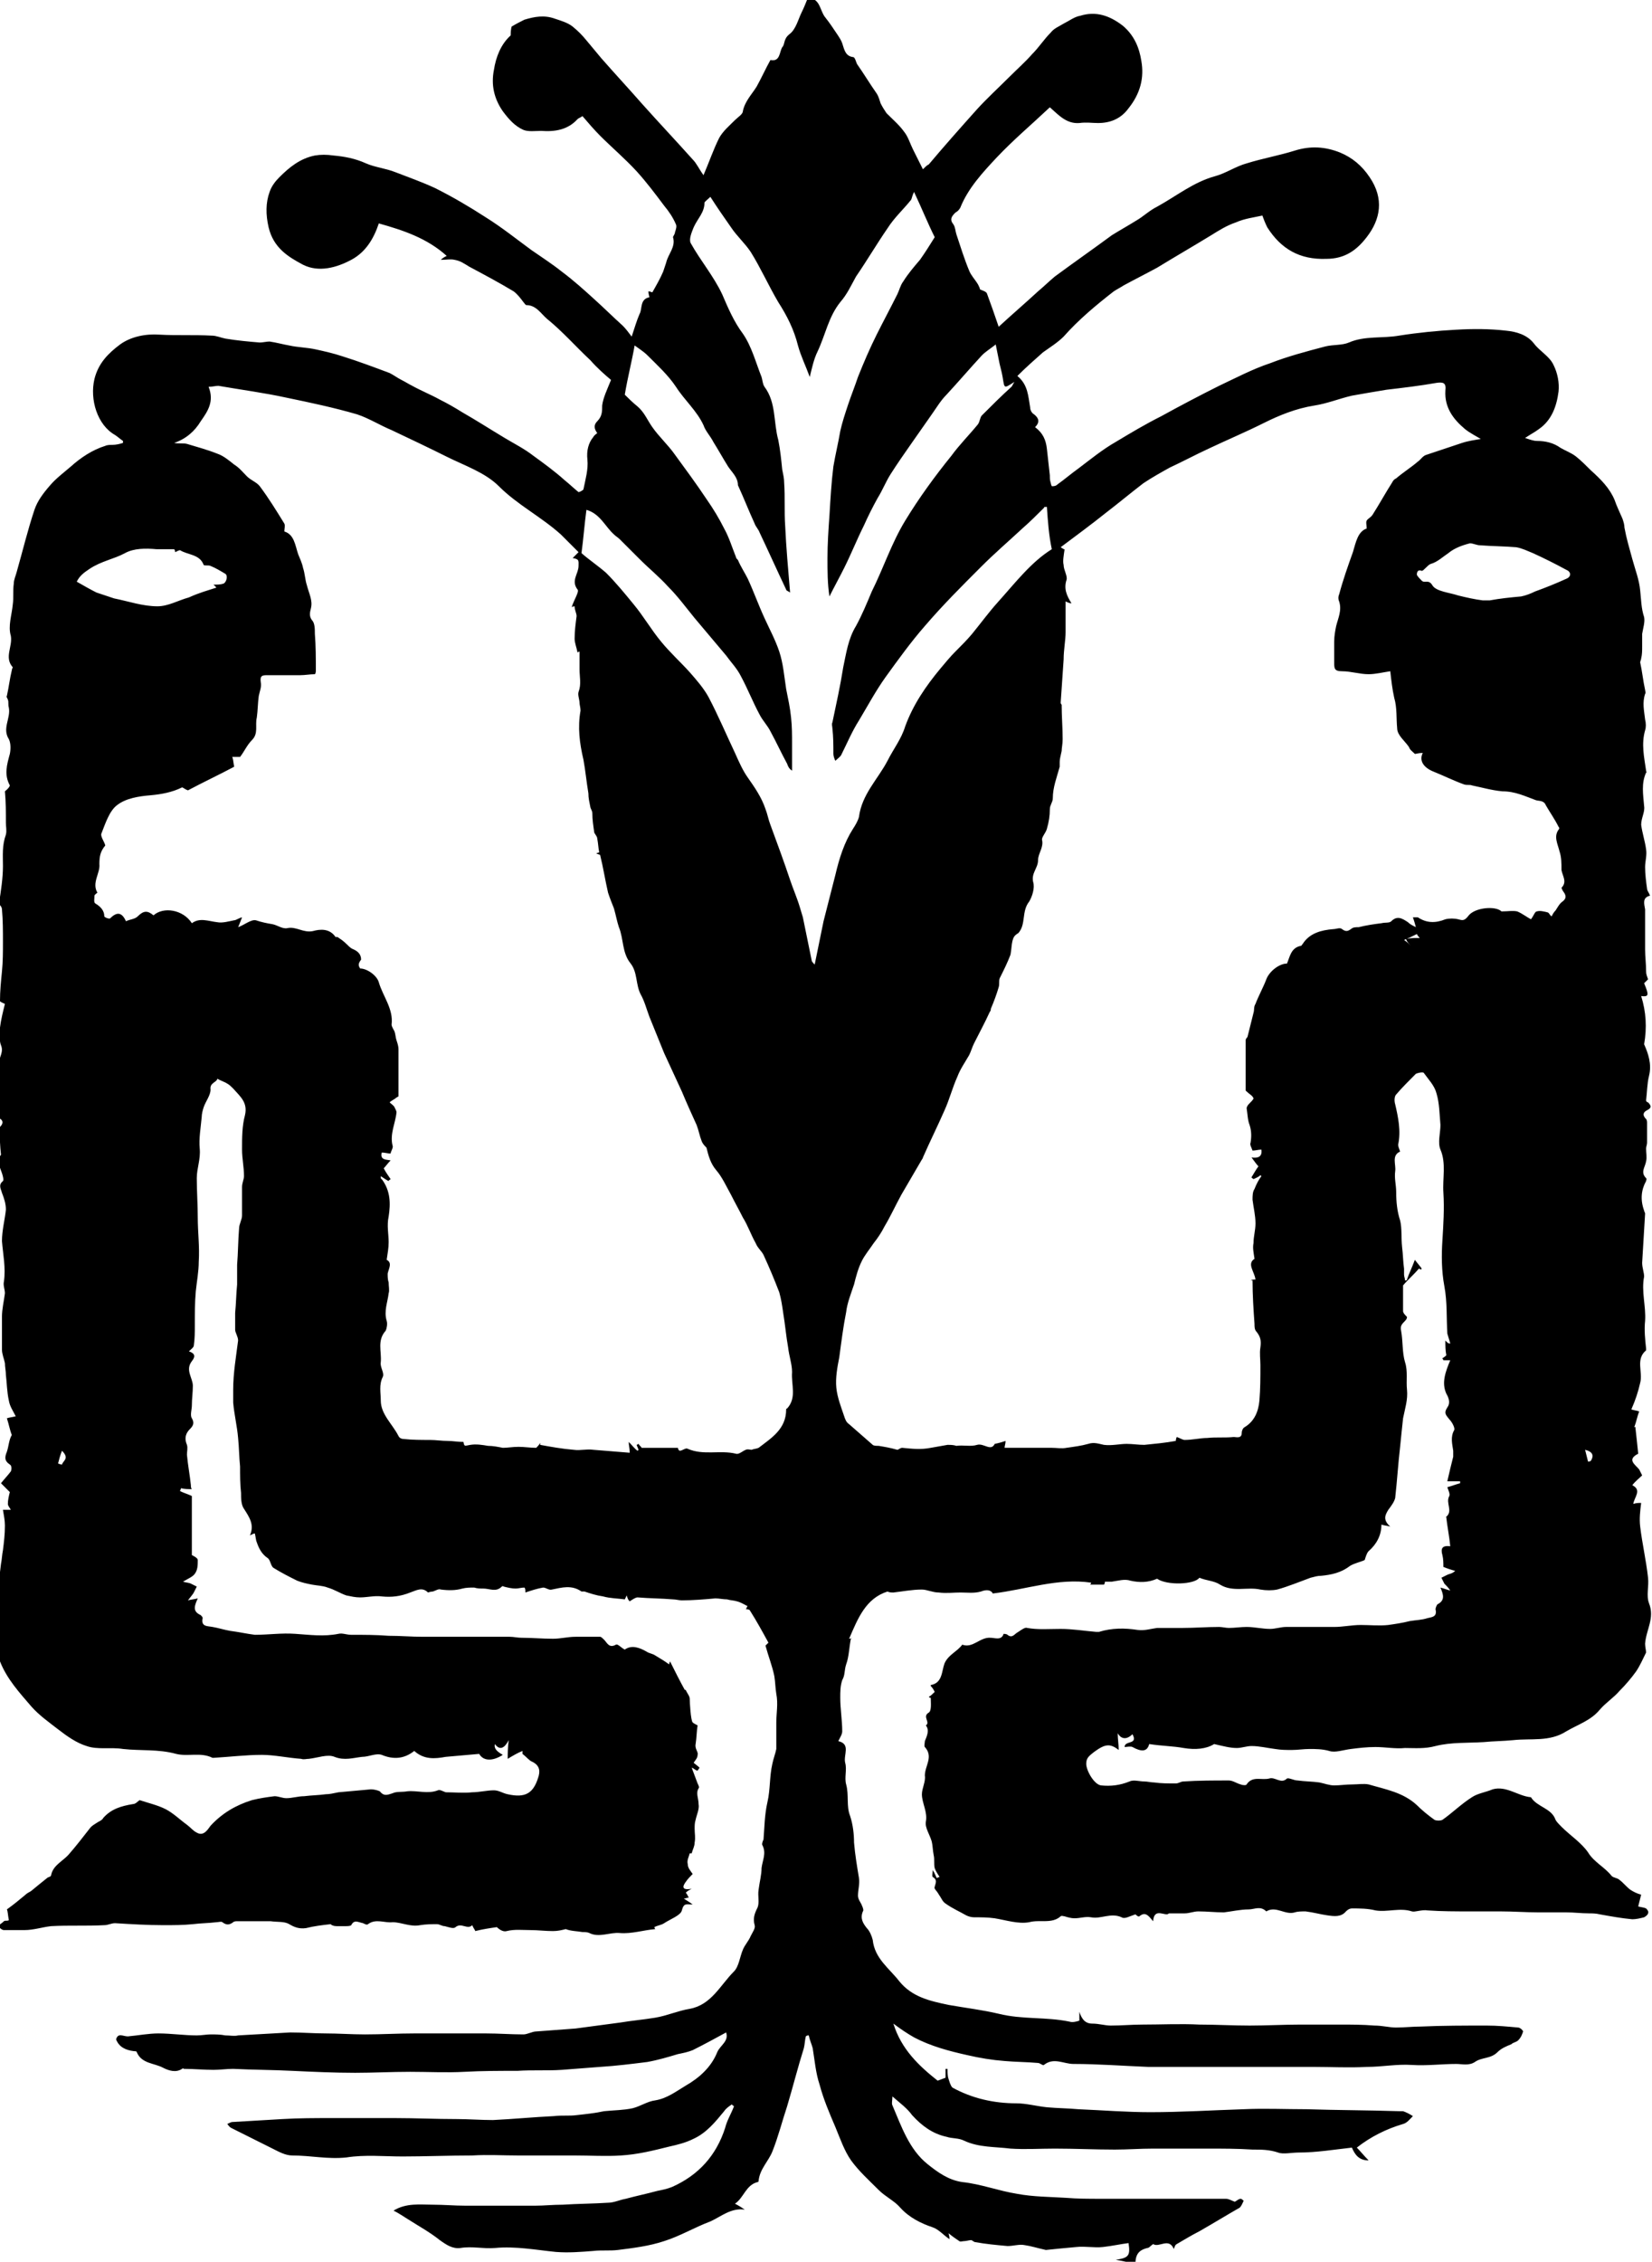 <svg xml:space="preserve" style="enable-background:new 0 0 167.9 229.8;" viewBox="0 0 167.9 229.8" y="0px" x="0px" xmlns:xlink="http://www.w3.org/1999/xlink" xmlns="http://www.w3.org/2000/svg" id="Layer_1" version="1.1">
<path d="M147.1,136.4c0.1,0.1,0.2,0.1,0.3,0.1c-0.1-0.3-0.2-0.7-0.3-1c-0.1-1.6,0-3.2-0.3-4.8c-0.3-1.6-0.3-3.2-0.2-4.7
	c0.1-1.6,0.2-3.2,0.1-4.8c-0.1-1.5,0.3-3-0.3-4.4c-0.3-0.7,0-1.7,0-2.5c-0.1-1.1-0.1-2.2-0.4-3.2c-0.2-0.8-0.8-1.4-1.3-2.1
	c-0.1-0.1-0.6,0-0.8,0.1c-0.7,0.7-1.4,1.4-2,2.1c-0.2,0.2-0.2,0.7-0.1,1c0.3,1.3,0.6,2.7,0.3,4.1c0,0.2,0.1,0.4,0.2,0.7
	c-0.9,0.4-0.4,1.3-0.5,2s0.1,1.4,0.1,2.1c0,1,0.1,2,0.4,2.9c0.2,0.8,0.1,1.8,0.2,2.7c0.1,0.8,0.1,1.5,0.2,2.2c0,0.2,0,0.4,0,0.6
	c0,0.2,0.1,0.4,0.1,0.6c0.1,0,0.2,0,0.2-0.1c0.2-0.6,0.5-1.2,0.8-2c0.3,0.4,0.5,0.6,0.7,0.9l-0.1,0.1c-0.1-0.1-0.2-0.1-0.2-0.1
	c-0.5,0.6-1.1,1.1-1.6,1.7c0,0.9,0,1.8,0,2.6c0,0.2,0.2,0.4,0.4,0.6c0,0.5-0.8,0.6-0.6,1.4c0.2,1.1,0.1,2.2,0.4,3.2
	c0.3,0.9,0.1,1.9,0.2,2.8c0.1,1-0.2,1.9-0.4,2.9c-0.1,0.9-0.2,1.9-0.3,2.9c-0.2,1.7-0.3,3.4-0.5,5.2c-0.1,0.4-0.4,0.8-0.7,1.2
	c-0.3,0.5-0.6,1,0.2,1.7c-0.4-0.1-0.6-0.1-0.9-0.2c0,1.1-0.5,2-1.3,2.7c-0.2,0.2-0.3,0.6-0.4,0.9c-0.4,0.2-1,0.3-1.5,0.6
	c-0.9,0.7-1.9,0.9-2.9,1c-0.4,0-0.7,0.1-1.1,0.2c-1.1,0.4-2.3,0.9-3.4,1.2c-0.5,0.1-1.1,0.1-1.7,0c-1.3-0.3-2.8,0.3-4.1-0.5
	c-0.6-0.4-1.4-0.4-2.1-0.7c-0.5,0.7-3.3,0.8-4.3,0.1c-0.9,0.4-1.8,0.4-2.7,0.2c-0.6-0.2-1.2,0-1.9,0.1c-0.2,0-0.4,0-0.7,0
	c0,0,0,0.2-0.1,0.3h-1.4c0,0,0.1-0.1,0.1-0.2c-3.4-0.5-6.6,0.7-10,1.1c-0.2-0.4-0.7-0.4-1.2-0.2c-0.7,0.2-1.4,0.1-2.1,0.1
	c-0.7,0-1.4,0.1-2.2,0c-0.6,0-1.2-0.3-1.7-0.3c-1,0-2,0.2-2.9,0.3c-0.2,0-0.4,0-0.6-0.1c-2.2,0.7-3,2.7-3.9,4.8
	c0.2,0,0.3-0.1,0.2-0.1c-0.2,0.9-0.2,1.9-0.5,2.7c-0.2,0.6-0.1,1.1-0.4,1.6c-0.2,0.6-0.2,1.2-0.2,1.8c0,1.1,0.2,2.3,0.2,3.4
	c0,0.3-0.2,0.6-0.4,1c1.3,0.3,0.5,1.4,0.7,2.2c0.2,0.7-0.1,1.5,0.1,2.2c0.3,1.1,0,2.2,0.4,3.2c0.3,0.9,0.4,1.9,0.4,2.7
	c0.1,1.2,0.3,2.4,0.5,3.6c0.1,0.6-0.1,1.2-0.1,1.8c0,0.4,0.3,0.7,0.4,1c0.1,0.2,0.2,0.5,0.1,0.6c-0.3,0.7,0,1.2,0.4,1.7
	c0.3,0.3,0.5,0.8,0.6,1.2c0.2,1.9,1.7,2.9,2.7,4.2c1.3,1.6,3.1,2,5,2.4c1.7,0.3,3.4,0.5,5.1,0.9c2.4,0.6,4.8,0.3,7.2,0.8
	c0.3,0.1,0.7,0,1-0.1v-0.9c0.2,0.6,0.5,1.2,1.3,1.2c0.7,0,1.3,0.2,1.9,0.2c1.1,0,2.1-0.1,3.2-0.1c1.9,0,3.9-0.1,5.8,0
	c1.7,0,3.4,0.1,5.1,0.1c1.7,0,3.5-0.1,5.2-0.1c1.3,0,2.6,0,3.9,0c1.2,0,2.4,0,3.6,0.1c0.8,0,1.5,0.2,2.2,0.2c0.8,0,1.7-0.1,2.5-0.1
	c2.2-0.1,4.5-0.1,6.7-0.1c1.1,0,2.1,0.1,3.2,0.2c0.2,0,0.5,0.3,0.5,0.4c-0.1,0.3-0.2,0.6-0.5,0.9c-0.2,0.2-0.5,0.2-0.7,0.4
	c-0.5,0.2-1,0.4-1.4,0.8c-0.7,0.7-1.6,0.5-2.3,1c-0.6,0.4-1.3,0.2-1.9,0.2c-1.5,0-3,0.2-4.5,0.1c-1.6-0.1-3,0.2-4.6,0.2
	c-1.8,0.1-3.6,0-5.4,0c-2.4,0-4.7,0-7.1,0c-3.2,0-6.5,0-9.7,0c-2.5-0.1-5.1-0.3-7.6-0.3c-1,0-2-0.7-3,0.1c-0.1,0.1-0.4-0.2-0.6-0.2
	c-1.1-0.1-2.3-0.1-3.4-0.2c-1.3-0.1-2.5-0.3-3.8-0.6c-1.8-0.4-3.7-0.9-5.4-1.8c-0.7-0.4-1.3-0.8-2.1-1.4c0.8,2.6,2.6,4.3,4.5,5.8
	c0.3-0.1,0.5-0.2,0.8-0.3v-0.9c0.1,0,0.1,0,0.2,0c0,0.3,0,0.7,0.1,1c0.1,0.3,0.2,0.7,0.4,0.9c2,1.1,4.2,1.6,6.5,1.6
	c1,0,2.1,0.3,3.1,0.4c1.1,0.1,2.1,0.1,3.2,0.2c2.4,0.1,4.9,0.3,7.3,0.3c3.2,0,6.3-0.2,9.5-0.3c2.1-0.1,4.2,0,6.4,0
	c3.1,0.1,6.3,0.1,9.4,0.2c0.1,0,0.3,0,0.4,0c0.3,0.1,0.7,0.3,1,0.5c-0.3,0.3-0.6,0.7-1,0.8c-1.7,0.5-3.3,1.3-4.7,2.4
	c0.4,0.4,0.7,0.8,1.2,1.3c-1,0-1.4-0.6-1.7-1.3c-1.8,0.2-3.6,0.5-5.4,0.5c-0.7,0-1.6,0.2-2.1,0c-0.9-0.3-1.7-0.3-2.6-0.3
	c-1.5-0.1-3.1-0.1-4.6-0.1c-1.8,0-3.7,0-5.5,0c-1.3,0-2.6,0.1-3.9,0.1c-2,0-4.1-0.1-6.1-0.1c-1.5,0-3,0.1-4.5,0
	c-1.6-0.2-3.2-0.1-4.7-0.8c-0.6-0.3-1.2-0.2-1.8-0.4c-1.4-0.3-2.5-1.1-3.5-2.2c-0.5-0.7-1.2-1.2-2-1.9c0,0.4-0.1,0.7,0,0.9
	c0.9,2.1,1.7,4.5,3.6,6c1,0.8,2.1,1.6,3.5,1.8c1.9,0.2,3.7,0.9,5.6,1.2c1.6,0.3,3.3,0.3,4.9,0.4c1.2,0.1,2.4,0.1,3.6,0.1
	c2.7,0,5.4,0,8.1,0c1.6,0,3.1,0,4.6,0c0.3,0,0.6,0.2,0.9,0.3c0.2-0.1,0.4-0.3,0.6-0.3c0.1,0,0.3,0.2,0.3,0.2
	c-0.1,0.2-0.2,0.5-0.4,0.7c-1.4,0.8-2.7,1.6-4.1,2.4c-0.8,0.4-1.6,0.9-2.3,1.3c-0.2,0.1-0.2,0.3-0.3,0.5c-0.5-1.2-1.5-0.1-2.1-0.5
	c-0.3,0.2-0.4,0.4-0.6,0.4c-0.8,0.2-1.2,0.6-1.2,1.6l0,0c-0.6-0.1-1.3-0.3-2-0.4c1.3-0.2,1.5-0.4,1.3-1.7c-0.8,0.1-1.7,0.3-2.6,0.4
	c-0.9,0.1-1.8-0.1-2.7,0c-1.1,0.1-2.2,0.2-3.1,0.3c-0.9-0.2-1.5-0.4-2.2-0.5c-0.5-0.1-1.1,0.1-1.7,0.1c-1.1-0.1-2.2-0.2-3.3-0.4
	c-0.1,0-0.3-0.2-0.4-0.2c-0.2,0-0.5,0.1-0.7,0.1c-0.2,0-0.4,0.1-0.5,0c-0.3-0.2-0.6-0.4-1.1-0.8c0.1,0.3,0.1,0.5,0.1,0.6
	c-0.6-0.4-1.1-1-1.7-1.2c-1.2-0.4-2.4-1-3.3-2c-0.6-0.7-1.5-1.1-2.2-1.8c-1-1-2-1.9-2.8-3c-0.7-1-1.1-2.2-1.6-3.4
	c-0.6-1.4-1.2-2.8-1.6-4.3c-0.4-1.2-0.5-2.5-0.7-3.7c-0.1-0.4-0.3-0.8-0.4-1.3c-0.1,0-0.2,0-0.3,0.1c-0.1,0.4-0.1,0.8-0.2,1.2
	c-0.6,1.9-1.1,3.9-1.7,5.9c-0.5,1.5-0.9,3.1-1.5,4.6c-0.4,1-1.3,1.8-1.4,3c0,0.1-0.1,0.1-0.1,0.1c-1.2,0.3-1.4,1.6-2.3,2.2
	c0.4,0.2,0.7,0.4,1,0.6c-1.4-0.2-2.4,0.7-3.5,1.2c-1.6,0.6-3.1,1.5-4.7,2c-1.5,0.5-3.1,0.7-4.7,0.9c-0.8,0.1-1.7,0-2.5,0.1
	c-1.3,0.1-2.5,0.2-3.8,0.1c-2-0.2-4.1-0.6-6.2-0.4c-1.2,0.1-2.3-0.2-3.5,0c-0.8,0.1-1.4-0.3-2.1-0.8c-1-0.8-2.1-1.4-3.2-2.1
	c-0.5-0.3-0.9-0.6-1.5-0.9c1.3-0.8,2.7-0.6,4-0.6c1.1,0,2.2,0.1,3.3,0.1c2.4,0,4.7,0,7.1,0c0.9,0,1.8-0.1,2.8-0.1
	c1.5-0.1,3.1-0.1,4.6-0.2c0.6,0,1.2-0.3,1.8-0.4c1.1-0.3,2.1-0.5,3.2-0.8c0.5-0.1,1-0.2,1.5-0.4c2.7-1.2,4.5-3.2,5.4-6
	c0.2-0.8,0.6-1.4,0.9-2.2c-0.1-0.1-0.2-0.1-0.2-0.2c-0.3,0.2-0.6,0.4-0.8,0.7c-0.9,1.1-1.8,2.2-3.1,2.8c-0.8,0.4-1.6,0.6-2.5,0.8
	c-1.6,0.4-3.2,0.8-4.9,0.9c-1.5,0.1-3.1,0-4.7,0c-1.9,0-3.8,0-5.7,0c-1.6,0-3.1-0.1-4.7,0c-2.4,0-4.8,0.1-7.1,0.1
	c-1.9,0-3.8-0.2-5.7,0.1c-1.9,0.2-3.6-0.2-5.5-0.2c-0.7,0-1.4-0.4-2-0.7c-1.4-0.7-2.8-1.4-4.2-2.1c-0.2-0.1-0.3-0.3-0.4-0.4
	c0.2-0.1,0.4-0.2,0.5-0.2c1.7-0.1,3.4-0.2,5.1-0.3c1.7-0.1,3.3-0.1,5-0.1c2.2,0,4.3,0,6.5,0c2,0,4.1,0.1,6.2,0.1
	c1.2,0,2.5,0.1,3.7,0.1c2.1-0.1,4.1-0.3,6.2-0.4c0.8-0.1,1.6,0,2.3-0.1c0.9-0.1,1.9-0.2,2.8-0.4c1-0.1,2-0.1,2.9-0.3
	c0.8-0.2,1.5-0.7,2.3-0.8c1.2-0.2,2.1-0.9,3.1-1.5c1.4-0.8,2.6-1.9,3.2-3.4c0.3-0.7,1.2-1.1,0.9-2c-1.1,0.6-2.2,1.2-3.4,1.8
	c-0.5,0.2-1,0.3-1.5,0.4c-1,0.3-2,0.6-3.1,0.8c-1.6,0.2-3.2,0.4-4.8,0.5c-1.3,0.1-2.6,0.2-3.9,0.3c-1.5,0.1-3,0-4.5,0.1
	c-1.8,0-3.6,0-5.4,0.1c-1.8,0.1-3.7,0-5.5,0c-1.9,0-3.8,0.1-5.6,0.1c-2.1,0-4.3-0.1-6.4-0.2c-2-0.1-4-0.1-6-0.2
	c-0.7,0-1.3,0.1-2,0.1c-1,0-2-0.1-3-0.1c0,0-0.1-0.1-0.2,0c-0.6,0.4-1.3,0.2-1.9-0.1c-0.9-0.5-2.2-0.4-2.7-1.6
	c0-0.1-0.2-0.1-0.3-0.1c-0.8-0.1-1.5-0.4-1.8-1.2c0.2-0.7,0.7-0.3,1.2-0.3c1.1-0.1,2.1-0.3,3.1-0.3c1.3,0,2.6,0.2,3.9,0.2
	c0.5,0,1-0.1,1.4-0.1c0.5,0,1,0,1.5,0.1c0.5,0,0.9,0.1,1.3,0c1.8-0.1,3.5-0.2,5.3-0.3c1.2,0,2.4,0.1,3.6,0.1c1.3,0,2.6,0.1,4,0.1
	c1.7,0,3.3-0.1,5-0.1c2.5,0,4.9,0,7.3,0c1.3,0,2.5,0.1,3.8,0.1c0.4,0,0.9-0.3,1.3-0.3c1.3-0.1,2.7-0.2,4-0.3c1.5-0.2,3-0.4,4.5-0.6
	c1.2-0.2,2.4-0.3,3.6-0.5c1.2-0.2,2.3-0.7,3.5-0.9c2.2-0.4,3.1-2.4,4.5-3.8c0.5-0.5,0.6-1.5,0.9-2.2c0.2-0.5,0.6-0.9,0.8-1.4
	c0.2-0.4,0.5-0.8,0.4-1.1c-0.2-0.7,0-1.2,0.3-1.8c0.2-0.5,0-1.2,0.1-1.8c0.1-0.8,0.3-1.5,0.3-2.2c0.1-0.8,0.5-1.5,0.1-2.3
	c-0.1-0.1,0-0.4,0.1-0.6c0.1-1.2,0.1-2.5,0.4-3.8c0.3-1.3,0.2-2.6,0.5-3.9c0.1-0.5,0.3-1,0.4-1.5c0-0.9,0-1.8,0-2.7
	c0-0.9,0.2-1.9,0-2.9c-0.1-0.6-0.1-1.2-0.2-1.8c-0.2-1-0.6-2-0.9-3.1c0,0,0.3-0.3,0.3-0.3c-0.6-1.1-1.2-2.2-1.9-3.3
	c-0.1-0.1-0.3-0.1-0.4-0.1c0.1-0.1,0.1-0.3,0.2-0.3c-0.4-0.2-0.7-0.4-1.1-0.5c-0.3-0.1-0.7-0.1-1-0.2c-0.4,0-0.8-0.1-1.2-0.1
	c-1.1,0.1-2.3,0.2-3.4,0.2c-0.3,0-0.6-0.1-0.9-0.1c-1.2-0.1-2.4-0.1-3.6-0.2c-0.2,0-0.5,0.2-0.8,0.4c-0.1-0.1-0.2-0.2-0.3-0.6
	c-0.1,0.2-0.2,0.4-0.2,0.4c-0.7-0.1-1.5-0.1-2.2-0.3c-0.7-0.1-1.3-0.3-1.9-0.5c-0.1,0-0.2,0-0.3,0c-1-0.7-2-0.4-3-0.2
	c-0.3,0.1-0.6-0.2-0.9-0.2c-0.6,0.1-1.2,0.3-1.8,0.5c0-0.2,0-0.4-0.1-0.5c-0.3,0-0.6,0.1-0.9,0.1c-0.4,0-0.8-0.1-1.2-0.2
	c0,0-0.1-0.1-0.2,0c-0.6,0.6-1.2,0.2-1.9,0.2c-0.3,0-0.6,0-0.9-0.1c-0.4,0-0.8,0-1.2,0.1c-0.7,0.2-1.4,0.2-2.2,0.1
	c-0.2-0.1-0.5,0.1-0.8,0.2c-0.2,0-0.5,0.1-0.5,0.1c-0.6-0.6-1.2-0.2-1.8,0c-1,0.4-1.9,0.5-2.9,0.4c-0.7-0.1-1.5,0.1-2.2,0.1
	c-0.5,0-0.9-0.1-1.4-0.2c-0.6-0.2-1.2-0.6-1.9-0.8c-0.5-0.2-1.1-0.2-1.6-0.3c-0.5-0.1-1-0.2-1.5-0.4c-0.8-0.4-1.6-0.8-2.4-1.3
	c-0.3-0.2-0.3-0.8-0.6-1c-0.6-0.4-0.9-1-1.1-1.6c-0.1-0.2-0.1-0.5-0.2-0.9c-0.1,0-0.3,0.1-0.5,0.2c0.5-1.1-0.1-1.9-0.6-2.7
	c-0.3-0.4-0.3-1.1-0.3-1.6c-0.1-0.9-0.1-1.8-0.1-2.7c-0.1-1-0.1-1.9-0.2-2.9c-0.1-1.2-0.4-2.4-0.5-3.6c0-0.4,0-0.8,0-1.3
	c0-1.7,0.3-3.4,0.5-5c0-0.4-0.3-0.8-0.3-1.1c0-0.6,0-1.1,0-1.7c0.1-1,0.1-1.9,0.2-2.9c0-0.7,0-1.3,0-2c0.1-1.2,0.1-2.5,0.2-3.7
	c0-0.4,0.3-0.9,0.3-1.3c0-1,0-1.9,0-2.9c0-0.4,0.2-0.8,0.2-1.1c0-0.9-0.2-1.8-0.2-2.7c0-1.2,0-2.4,0.3-3.5c0.3-1.3-0.5-1.9-1.2-2.7
	c-0.2-0.2-0.4-0.4-0.6-0.5c-0.3-0.2-0.7-0.3-1-0.5c-0.1,0.4-0.8,0.4-0.7,1.1c0,0.6-0.5,1.2-0.7,1.8c-0.1,0.3-0.2,0.7-0.2,1
	c-0.1,1.1-0.3,2.2-0.2,3.2c0.1,1.1-0.3,2-0.3,3c0,1.3,0.1,2.7,0.1,4c0,1.5,0.2,3,0.1,4.5c0,1-0.2,2-0.3,3c-0.1,1.1-0.1,2.3-0.1,3.5
	c0,0.7,0,1.3-0.1,2c0,0.2-0.3,0.4-0.5,0.6c0.6,0.2,0.7,0.5,0.3,1c-0.7,0.9,0.1,1.7,0.1,2.5c0,0.7-0.1,1.3-0.1,2c0,0.4-0.2,1,0,1.3
	c0.3,0.5,0.1,0.8-0.2,1.1c-0.4,0.4-0.6,0.9-0.3,1.6c0.1,0.3,0,0.7,0,1c0.1,1.1,0.3,2.1,0.4,3.1c0,0.1,0,0.3,0.1,0.4
	c-0.4,0-0.8,0-1.1-0.1c0,0.1-0.1,0.2-0.1,0.3c0.4,0.2,0.8,0.3,1.2,0.5v6c0.2,0.1,0.6,0.3,0.6,0.5c0,0.5,0,1-0.3,1.4
	c-0.2,0.3-0.7,0.5-1.2,0.8c0.3,0.1,0.6,0.1,0.8,0.2c0.2,0.1,0.4,0.2,0.6,0.3c-0.1,0.2-0.2,0.4-0.3,0.6c-0.1,0.2-0.3,0.4-0.6,0.8
	c0.4-0.1,0.6-0.1,1-0.2c-0.3,0.7-0.6,1.3,0.3,1.7c0.1,0.1,0.2,0.2,0.2,0.3c-0.2,0.9,0.5,0.8,1,0.9c0.6,0.1,1.2,0.3,1.8,0.4
	c0.8,0.1,1.7,0.3,2.5,0.4c1.4,0,2.7-0.2,4.1-0.1c1.5,0.1,2.9,0.3,4.4,0c0.4-0.1,0.8,0.1,1.3,0.1c1.3,0,2.5,0,3.8,0.1
	c1.2,0,2.3,0.1,3.5,0.1c1.1,0,2.3,0,3.4,0c1.8,0,3.6,0,5.4,0c0.4,0,0.8,0.1,1.2,0.1c1.1,0,2.1,0.1,3.2,0.1c0.8,0,1.5-0.2,2.3-0.2
	c0.8,0,1.7,0,2.5,0c0.1,0,0.3,0.2,0.4,0.3c0.3,0.3,0.5,0.9,1.2,0.5c0.2-0.1,0.5,0.3,0.9,0.5c0.7-0.5,1.5-0.2,2.2,0.2
	c0.3,0.2,0.6,0.2,0.9,0.4c0.5,0.3,1,0.6,1.4,0.9c0,0.1,0-0.1,0.1-0.3c0.5,1,1,2,1.5,2.9c0,0,0,0,0.1,0c0.1,0.3,0.4,0.6,0.4,0.9
	c0,0.3,0.1,2.2,0.3,2.4c0.1,0.1,0.3,0.2,0.5,0.3c-0.1,0.6-0.1,1.3-0.2,1.9c-0.1,0.5,0.3,0.8,0.2,1.1c0,0.3-0.2,0.5-0.4,0.8
	c0.1,0.1,0.4,0.3,0.6,0.5c0,0-0.2,0.3-0.2,0.3c-0.2,0-0.3-0.2-0.6-0.3c0.2,0.5,0.4,1.1,0.6,1.6c0.1,0.2,0.2,0.4,0.1,0.5
	c-0.3,0.5,0,1,0,1.6c0.1,0.5-0.2,1.1-0.3,1.6c-0.1,0.3-0.1,0.6-0.1,0.9c0,0.5,0.1,0.9,0,1.4c0,0.4-0.2,0.7-0.3,1.1c0,0-0.2,0-0.2,0
	c-0.1,0.4-0.3,0.7-0.2,1.1c0,0.4,0.3,0.7,0.5,1c-0.2,0.2-0.5,0.5-0.7,0.8c-0.3,0.4-0.5,0.9,0.6,0.7c-0.4,0.2-0.5,0.3-0.6,0.4
	c0.1,0.1,0.2,0.3,0.3,0.5c-0.2,0-0.3,0.1-0.5,0.1c0.3,0.2,0.5,0.3,0.9,0.6c-0.6,0-0.9-0.2-1.1,0.6c-0.1,0.5-1.2,0.9-1.8,1.3
	c-0.3,0.2-0.6,0.2-1,0.4c0-0.1,0,0.1,0.1,0.2c-1.2,0.1-2.4,0.5-3.6,0.4c-1-0.1-2.1,0.5-3.1,0c-0.2-0.1-0.5-0.1-0.7-0.1
	c-0.6-0.1-1.2-0.1-1.7-0.3c-0.4,0.1-0.8,0.2-1.3,0.2c-0.8,0-1.5-0.1-2.3-0.1c-0.8,0-1.6-0.1-2.4,0.1c-0.3,0.1-0.7-0.1-1-0.4
	c-0.7,0.1-1.4,0.2-2.2,0.4c0-0.1-0.2-0.3-0.3-0.6c-0.5,0.5-1.1-0.3-1.7,0.2c-0.2,0.2-0.7,0-1.1-0.1c-0.3,0-0.5-0.2-0.8-0.2
	c-0.5,0-1.1,0-1.7,0.1c-1,0.2-1.9-0.3-2.8-0.3c-0.8,0.1-1.7-0.4-2.5,0.2c-0.1,0.1-0.3,0-0.5-0.1c-0.5-0.1-0.9-0.4-1.2,0.2
	c-0.1,0.1-0.4,0.1-0.6,0.1c-0.3,0-0.6,0-0.9,0c-0.3,0-0.5-0.1-0.6-0.2c-0.9,0.1-1.7,0.2-2.5,0.4c-0.7,0.1-1.2-0.1-1.7-0.4
	c-0.5-0.3-1.2-0.2-1.9-0.3c-1.1,0-2.3,0-3.4,0c-0.1,0-0.3,0-0.4,0.1c-0.4,0.3-0.7,0.3-1.1,0c-0.1-0.1-0.4,0-0.6,0
	c-0.8,0.1-1.6,0.1-2.4,0.2c-1,0.1-2,0.1-3,0.1c-1.6,0-3.3-0.1-4.9-0.2c-0.4,0-0.7,0.2-1.1,0.2c-1.8,0.1-3.6,0-5.4,0.1
	c-0.9,0.1-1.8,0.4-2.7,0.4c-0.7,0-1.4,0-2.1,0c-0.2,0-0.4-0.2-0.6-0.4c0.2-0.2,0.4-0.3,0.6-0.5c0.1-0.1,0.3,0,0.5-0.1
	c-0.1-0.5-0.1-0.9-0.2-1.1c0.7-0.5,1.3-1,1.9-1.5c0.2-0.2,0.5-0.3,0.6-0.4c0.6-0.5,1.1-0.9,1.6-1.3c0.1-0.1,0.4-0.1,0.4-0.3
	c0.2-1,1.2-1.4,1.8-2.1c0.7-0.8,1.4-1.7,2.1-2.6c0.2-0.3,0.6-0.5,0.9-0.7c0.2-0.1,0.4-0.2,0.5-0.4c0.8-0.9,1.8-1.2,3-1.4
	c0.3,0,0.5-0.3,0.7-0.4c0.9,0.3,1.8,0.5,2.6,0.9c0.8,0.4,1.5,1.1,2.2,1.6c0.4,0.3,0.6,0.6,1,0.8c0.7,0.4,1.1-0.3,1.4-0.7
	c1.2-1.3,2.6-2.1,4.2-2.6c0.8-0.2,1.5-0.3,2.3-0.4c0.4,0,0.8,0.2,1.2,0.2c0.6,0,1.2-0.2,1.8-0.2c0.8-0.1,1.5-0.1,2.2-0.2
	c0.4,0,0.8-0.1,1.3-0.2c1.1-0.1,2.2-0.2,3.3-0.3c0.3,0,0.7,0.1,0.9,0.2c0.4,0.5,0.7,0.4,1.3,0.2c0.4-0.2,1-0.1,1.5-0.2
	c1-0.1,2.1,0.3,3.1-0.1c0.2-0.1,0.5,0.1,0.8,0.2c0.9,0,1.8,0.1,2.7,0c0.7,0,1.5-0.2,2.2-0.2c0.5,0,0.9,0.3,1.4,0.4
	c1.8,0.4,2.6-0.1,3.1-1.7c0.2-0.6,0.2-1.2-0.6-1.6c-0.3-0.1-0.6-0.5-1-0.8c0,0,0-0.2,0-0.3c-0.5,0.2-1,0.5-1.5,0.8
	c0-0.5,0-1.1,0.1-1.9c-0.4,0.8-0.9,1.1-1.4,0.4c-0.1,0.4,0.1,0.7,0.8,1.1c-1.1,0.7-2,0.6-2.4-0.1c-1.2,0.1-2.3,0.2-3.4,0.3
	c-1.1,0.2-2.2,0.3-3.2-0.6c-1,0.8-2.1,0.9-3.3,0.4c-0.6-0.2-1.3,0.2-2,0.2c-0.9,0.1-1.8,0.4-2.8,0c-0.7-0.3-1.7,0.1-2.6,0.2
	c-0.3,0-0.5,0.1-0.8,0c-1.4-0.1-2.7-0.4-4-0.4c-1.6,0-3.2,0.2-4.9,0.3c0,0-0.1,0-0.1,0c-1.2-0.6-2.5-0.1-3.7-0.4
	c-1.8-0.5-3.6-0.3-5.4-0.5c-1.2-0.2-2.6,0.1-3.7-0.3c-1-0.3-2-1-2.9-1.7c-0.9-0.7-1.9-1.4-2.7-2.3c-1.2-1.4-2.5-2.8-3.2-4.6
	c-0.2-0.7-0.1-1.6-0.3-2.3c-0.1-0.3-0.1-0.6-0.2-0.9c-0.4-0.8,0.2-1.6,0.2-2.4c0-0.4,0-0.9,0-1.3c0.1-1,0.3-2,0.4-3
	c0.1-0.5,0.1-0.9,0.2-1.4c0.1-0.8,0.2-1.6,0.2-2.5c0-0.5-0.1-1-0.2-1.6h0.8c-0.1-0.2-0.3-0.4-0.3-0.6c0-0.4,0.1-0.8,0.2-1.2
	c-0.2-0.2-0.5-0.5-0.9-0.9c0.4-0.5,0.7-0.8,1-1.2c0.1-0.2,0.1-0.6-0.1-0.7c-0.6-0.4-0.5-0.8-0.3-1.3c0.2-0.6,0.2-1.2,0.5-1.7
	c-0.2-0.5-0.3-1.1-0.5-1.7c0.3-0.1,0.5-0.1,0.9-0.2c-0.3-0.6-0.6-1-0.7-1.6c-0.2-0.9-0.2-1.8-0.3-2.6c0-0.4-0.1-0.8-0.1-1.2
	c-0.1-0.5-0.3-0.9-0.3-1.4c0-1.1,0-2.2,0-3.3c0-0.8,0.2-1.6,0.3-2.4c0-0.4-0.2-0.8-0.1-1.2c0.2-1.4-0.1-2.8-0.2-4.1
	c0-1.1,0.3-2.2,0.4-3.2c0-0.6-0.2-1.2-0.4-1.7c-0.1-0.4-0.4-0.8,0.1-1.2c0.1-0.1,0-0.5-0.1-0.8c-0.2-0.6-0.5-1.1-0.2-1.7
	c0-0.1,0.1-0.1,0.1-0.2c-0.1-0.8-0.1-1.7-0.2-2.5c0-0.1,0-0.3,0.1-0.3c0.4-0.4,0.3-0.7-0.1-0.9c-0.4-0.2-0.4-0.4-0.1-0.9
	c0.2-0.3,0.2-0.8,0.2-1.2c-0.1-0.7-0.3-1.5-0.3-2.2c0-0.4,0.2-0.9,0.2-1.3c0-0.6,0.5-1.1,0.2-1.8c-0.2-0.5-0.1-1.2-0.1-1.8
	c0.1-0.8,0.3-1.6,0.5-2.4c-0.2-0.1-0.5-0.2-0.5-0.3c0-1,0.1-2,0.2-3c0.1-1,0.1-2,0.1-3c0-1.1,0-2.2-0.1-3.3c0-0.3-0.3-0.5-0.3-0.6
	c0.2-1.3,0.4-2.6,0.4-3.8c0-1.1-0.1-2.1,0.3-3.2c0.1-0.4,0-0.8,0-1.2c0-1.1,0-2.1-0.1-3.2C1,80,1,79.8,1,79.8
	c-0.6-1.1-0.3-2.1,0-3.2c0.1-0.5,0.1-1.1-0.1-1.5C0.2,74,1.1,73,0.9,71.9c-0.1-0.3,0-0.6-0.1-0.8c0-0.1-0.2-0.3-0.1-0.4
	c0.2-0.9,0.3-1.8,0.5-2.6c0-0.1,0.1-0.3,0.1-0.3c-0.9-1,0-2.1-0.2-3.2c-0.3-1,0.1-2.1,0.2-3.2c0.1-0.7,0-1.4,0.1-2.1
	c0-0.4,0.2-0.8,0.3-1.2c0.6-2.1,1.1-4.2,1.8-6.3c0.3-0.9,0.9-1.7,1.6-2.5c0.6-0.7,1.4-1.3,2.1-1.9c1-0.9,2.2-1.7,3.5-2.1
	c0.2-0.1,0.5-0.1,0.7-0.1c0.4,0,0.8-0.1,1.1-0.2l0-0.2c-0.3-0.2-0.5-0.4-0.8-0.6c-1.8-1-2.6-3.6-2.1-5.7c0.4-1.6,1.4-2.6,2.6-3.5
	c1.1-0.8,2.6-1.1,4-1c1.8,0.1,3.5,0,5.3,0.1c0.5,0,0.9,0.2,1.4,0.3c1.2,0.2,2.3,0.3,3.5,0.4c0.3,0,0.7-0.1,1-0.1
	c0.7,0.1,1.4,0.3,2,0.4c0.9,0.2,1.8,0.2,2.7,0.4c0.9,0.2,1.8,0.4,2.7,0.7c1.6,0.5,3.2,1.1,4.8,1.7c0.4,0.2,0.8,0.5,1.2,0.7
	c0.4,0.2,0.7,0.4,1.1,0.6c0.9,0.5,1.9,0.9,2.8,1.4c0.8,0.4,1.5,0.8,2.3,1.3c1.4,0.8,2.8,1.7,4.3,2.6c1,0.6,2,1.1,2.9,1.8
	c1.1,0.8,2.2,1.6,3.2,2.5c0.5,0.4,0.9,0.8,1.4,1.2c0.1,0,0.5-0.2,0.5-0.3c0.2-1,0.5-2,0.4-3c-0.1-0.9,0.1-1.7,0.6-2.3
	c0.1-0.2,0.3-0.3,0.4-0.4c-0.3-0.4-0.4-0.8,0-1.2c0.5-0.5,0.5-1,0.5-1.6c0.1-0.8,0.5-1.6,0.9-2.6c-0.6-0.5-1.4-1.2-2.1-2
	c-1.5-1.4-2.8-2.9-4.4-4.2c-0.6-0.5-1.1-1.4-2.1-1.4c-0.1,0-0.2-0.2-0.3-0.3c-0.3-0.4-0.6-0.8-1-1.1c-1.5-0.9-3-1.7-4.5-2.5
	c-0.5-0.3-0.9-0.6-1.5-0.7c-0.4-0.1-0.8,0-1.4,0c0.2-0.2,0.4-0.3,0.6-0.4c-2-1.8-4.4-2.6-6.9-3.3c-0.5,1.5-1.3,2.9-2.8,3.7
	c-1.5,0.8-3.3,1.3-4.9,0.5c-1.5-0.8-3-1.7-3.5-3.8c-0.3-1.3-0.3-2.5,0.1-3.6c0.2-0.6,0.6-1.1,1-1.5c1-1,2.1-1.9,3.6-2.2
	c0.6-0.1,1.2-0.1,1.9,0c1.1,0.1,2.2,0.3,3.3,0.8c0.9,0.4,2,0.5,3,0.9c1.3,0.5,2.7,1,4,1.6c1.8,0.9,3.5,1.9,5.2,3
	c1.6,1,3.1,2.2,4.6,3.3c1,0.7,2.1,1.4,3.1,2.2c1.2,0.9,2.2,1.8,3.3,2.8c1,0.9,1.9,1.8,2.9,2.7c0.3,0.3,0.6,0.7,0.9,1.1
	c0.3-0.9,0.5-1.6,0.8-2.3c0.3-0.5,0-1.5,1-1.7c0-0.1-0.1-0.3-0.1-0.6c0.2,0,0.3,0.1,0.4,0.1c0.4-0.7,0.8-1.4,1.1-2.1
	c0.1-0.3,0.2-0.6,0.3-0.9c0.2-0.9,1-1.6,0.7-2.6c0-0.1,0.2-0.3,0.2-0.5c0.1-0.3,0.2-0.6,0.1-0.8c-0.3-0.7-0.7-1.3-1.2-1.9
	c-0.9-1.2-1.8-2.4-2.8-3.5c-1.2-1.3-2.5-2.4-3.7-3.6c-0.6-0.6-1.2-1.3-1.8-2c-0.3,0.2-0.4,0.2-0.5,0.3c-1,1.1-2.3,1.3-3.7,1.2
	c-0.6,0-1.3,0.1-1.8-0.1c-0.9-0.4-1.5-1.1-2.1-1.9c-0.9-1.3-1.2-2.7-0.9-4.2c0.2-1.3,0.7-2.6,1.7-3.5C51.9,3,52,2.7,52,2.7
	c0.5-0.3,0.9-0.5,1.3-0.7c1-0.3,2-0.5,3.1-0.1c0.6,0.2,1.3,0.4,1.8,0.8c0.5,0.4,1,0.9,1.4,1.4c0.5,0.6,1,1.2,1.5,1.8
	c1.4,1.6,2.8,3.1,4.2,4.7c1.7,1.9,3.4,3.7,5.1,5.6c0.4,0.4,0.6,0.9,1.1,1.6c0.6-1.4,1-2.6,1.6-3.8c0.4-0.7,1-1.2,1.6-1.8
	c0.3-0.3,0.8-0.6,0.8-0.9c0.2-1,0.9-1.7,1.4-2.5c0.5-0.9,0.9-1.8,1.4-2.7c1,0.2,0.9-0.8,1.2-1.3c0.3-0.3,0.1-0.8,0.7-1.3
	c0.7-0.5,0.9-1.5,1.3-2.3c0.2-0.4,0.4-0.9,0.6-1.4c1.3,0,1.2,1.3,1.8,2c0.4,0.5,0.8,1.1,1.2,1.7c0.2,0.3,0.4,0.6,0.5,0.9
	c0.2,0.6,0.3,1.3,1.1,1.4c0.2,0,0.3,0.5,0.4,0.7c0.7,1,1.3,2,2,3c0.2,0.3,0.3,0.7,0.4,1c0.2,0.4,0.4,0.7,0.6,1
	c0.6,0.6,1.3,1.2,1.8,1.9c0.4,0.5,0.6,1.2,0.9,1.8c0.3,0.6,0.6,1.2,1,2c0.3-0.3,0.4-0.4,0.6-0.5c1.6-1.9,3.2-3.7,4.9-5.6
	c1-1.1,2.2-2.2,3.3-3.3c0.8-0.8,1.6-1.5,2.3-2.3c0.7-0.7,1.2-1.5,1.9-2.2c0.3-0.4,0.8-0.6,1.3-0.9c0.6-0.3,1.1-0.7,1.7-0.8
	c1.6-0.5,3,0,4.3,1c1.2,1,1.7,2.3,1.9,3.6c0.3,1.7-0.1,3.3-1.3,4.8c-0.8,1.1-1.9,1.5-3.1,1.5c-0.6,0-1.2-0.1-1.9,0
	c-1.3,0.1-2.1-0.8-3-1.6c-1.8,1.7-3.7,3.3-5.4,5.1c-1.4,1.5-2.9,3.1-3.7,5.1c-0.1,0.2-0.3,0.4-0.5,0.5c-0.4,0.4-0.6,0.7-0.2,1.2
	c0.2,0.3,0.2,0.7,0.3,1c0.4,1.2,0.8,2.5,1.3,3.7c0.2,0.5,0.6,0.9,0.9,1.4c0.1,0.2,0.2,0.4,0.2,0.5c0.2,0.1,0.6,0.2,0.7,0.4
	c0.4,1.1,0.8,2.2,1.2,3.4c1.3-1.2,2.7-2.4,4-3.6c0.6-0.5,1.1-1,1.7-1.5c1.9-1.4,3.9-2.8,5.8-4.2c0.8-0.5,1.7-1,2.5-1.5
	c0.7-0.4,1.3-1,2.1-1.4c2-1.1,3.7-2.5,5.9-3.1c1.1-0.3,2.1-1,3.2-1.3c1.6-0.5,3.3-0.8,4.9-1.3c1.6-0.5,3.1-0.4,4.6,0.2
	c1.2,0.5,2.2,1.3,3,2.5c1.5,2.2,1.1,4.3-0.3,6.1c-1,1.3-2.2,2.2-4.1,2.2c-2.7,0.1-4.6-1-6-3.2c-0.2-0.4-0.4-0.9-0.5-1.2
	c-0.9,0.2-1.8,0.3-2.7,0.7c-0.9,0.3-1.7,0.8-2.5,1.3c-1.8,1.1-3.7,2.2-5.5,3.3c-1.1,0.6-2.3,1.2-3.4,1.8c-0.3,0.2-0.7,0.4-1,0.6
	c-1.8,1.4-3.6,2.9-5.1,4.6c-0.6,0.6-1.4,1.1-2.1,1.6c-0.9,0.8-1.7,1.5-2.6,2.4c1.1,0.9,1.1,2.1,1.3,3.2c0,0.3,0.2,0.6,0.4,0.7
	c0.5,0.4,0.6,0.8,0.1,1.3c0.8,0.6,1.1,1.3,1.2,2.2c0.1,0.9,0.2,1.8,0.3,2.7c0,0.3,0,0.5,0.1,0.8c0,0.1,0.1,0.3,0.1,0.3
	c0.2,0,0.4,0,0.6-0.2c0.7-0.5,1.4-1.1,2.1-1.6c1.2-0.9,2.4-1.9,3.8-2.7c1.5-0.9,3-1.8,4.6-2.6c2-1.1,3.9-2.1,5.9-3.1
	c1.7-0.8,3.4-1.7,5.2-2.3c1.8-0.7,3.7-1.2,5.6-1.7c0.8-0.2,1.7-0.1,2.4-0.4c1.6-0.7,3.4-0.4,5.1-0.7c1.9-0.3,3.9-0.5,5.8-0.6
	c1.7-0.1,3.4-0.1,5.1,0.1c1,0.1,2.1,0.4,2.8,1.3c0.6,0.8,1.6,1.3,2,2.2c0.4,0.8,0.6,1.8,0.5,2.7c-0.2,1.5-0.7,2.9-2,3.8
	c-0.4,0.3-0.8,0.5-1.4,0.9c0.6,0.2,0.9,0.3,1.2,0.3c0.9,0,1.7,0.2,2.4,0.7c0.5,0.3,1.1,0.5,1.6,0.9c0.5,0.4,1,0.9,1.5,1.4
	c1,0.9,1.9,1.8,2.4,3c0.2,0.6,0.5,1.2,0.8,1.9c0.1,0.3,0.2,0.6,0.2,0.9c0.2,1.1,0.5,2.1,0.8,3.2c0.3,1.1,0.7,2.1,0.8,3.2
	c0.1,0.9,0.1,1.8,0.4,2.7c0.1,0.5-0.1,1.1-0.2,1.7c0,0.4,0,0.9,0,1.3c0,0.4,0,0.8-0.1,1.2c0,0.1-0.1,0.3-0.1,0.4
	c0.2,0.9,0.3,1.9,0.5,2.8c0,0.1,0.1,0.3,0,0.4c-0.3,0.9-0.1,1.7,0,2.6c0.1,0.4,0.1,0.8,0,1.1c-0.4,1.4-0.1,2.7,0.1,4.1
	c0,0.1,0.1,0.2,0,0.2c-0.5,1.1-0.3,2.2-0.2,3.4c0.1,0.6-0.3,1.2-0.3,1.9c0.1,0.8,0.4,1.7,0.5,2.5c0.1,0.6-0.1,1.2-0.1,1.8
	c0,0.7,0.1,1.5,0.2,2.2c0,0.2,0.2,0.4,0.3,0.7c-0.8,0.2-0.6,0.8-0.5,1.4c0,1.4,0,2.8,0,4.1c0,0.7,0.1,1.4,0.1,2.2
	c0,0.3,0.1,0.5,0.2,0.8c-0.1,0.1-0.2,0.2-0.4,0.4c0.5,1.2,0.5,1.4-0.3,1.3c0.5,1.6,0.6,3.2,0.3,4.9c0.4,0.9,0.8,2,0.5,3.2
	c-0.2,0.8-0.2,1.7-0.3,2.5c0,0.1,0.1,0.2,0.2,0.2c0.4,0.4,0.3,0.6-0.1,0.8c-0.4,0.2-0.5,0.5-0.1,0.9c0.1,0.1,0.1,0.3,0.1,0.4
	c0,0.4,0,0.8,0,1.2c0,0.3,0,0.5,0,0.8c0,0.2-0.1,0.4-0.1,0.6c0,0.4,0.1,0.9,0,1.3c-0.1,0.6-0.6,1.1,0,1.7c0.1,0.1,0,0.2,0,0.3
	c-0.5,0.9-0.6,1.9-0.2,3c0,0.1,0.1,0.2,0.1,0.3c-0.1,1.7-0.2,3.3-0.3,5c0,0.5,0.2,1,0.2,1.4c-0.3,1.5,0.2,3,0.1,4.5
	c-0.1,0.9,0,1.9,0.1,2.8c0,0.1,0,0.1,0,0.2c-1.1,0.9-0.3,2.2-0.6,3.3c-0.2,0.9-0.5,1.8-0.9,2.7c0.3,0.1,0.5,0.1,0.8,0.2
	c-0.2,0.5-0.3,1.1-0.5,1.6c0.1,0,0.1,0,0.1-0.1c0.1,0.9,0.2,1.8,0.3,2.8c-1.2,0.6-0.3,1.1,0.1,1.6c0.1,0.2,0.2,0.4,0.3,0.6
	c-0.3,0.3-0.7,0.6-1,1c1,0.5,0.2,1.2,0.1,1.9c0.3-0.1,0.5-0.1,0.8-0.1c-0.1,0.8-0.2,1.6-0.1,2.4c0.2,1.7,0.6,3.4,0.8,5.2
	c0.1,0.9-0.2,1.8,0.1,2.6c0.6,1.5-0.3,2.7-0.4,4.1c0,0.3,0.1,0.7,0.1,0.9c-0.3,0.6-0.6,1.3-1,1.9c-0.5,0.7-1.1,1.4-1.7,2
	c-0.6,0.7-1.4,1.2-2,1.9c-0.9,1.1-2.2,1.5-3.4,2.2c-1.7,1.1-3.6,0.7-5.4,0.9c-1,0.1-2,0.1-3,0.2c-1.6,0.1-3.3,0-4.9,0.4
	c-1.1,0.3-2.1,0.2-3.1,0.2c-1,0.1-2-0.1-3-0.1c-0.9,0-1.7,0.1-2.5,0.2c-0.8,0.1-1.6,0.4-2.2,0.2c-0.7-0.2-1.4-0.2-2-0.2
	c-0.6,0-1.2,0.1-1.8,0.1c-0.6,0-1.1,0-1.7-0.1c-0.8-0.1-1.6-0.3-2.4-0.3c-0.5,0-1,0.2-1.5,0.2c-0.7,0-1.4-0.2-2.3-0.4
	c-0.8,0.5-1.9,0.6-3.1,0.4c-1.1-0.2-2.2-0.2-3.5-0.4c-0.2,0.8-0.8,0.8-1.7,0.3c-0.2-0.1-0.6,0-0.8,0c0-0.7,1.4-0.2,0.8-1.3
	c-0.5,0.5-1.1,0.6-1.5-0.1c0,0.6,0.1,1.1,0.1,1.7c-0.9-0.7-1.4-0.6-2.5,0.2c-0.5,0.4-0.8,0.6-0.8,1.2c0,0.7,0.8,2.1,1.5,2.2
	c1,0.1,1.9,0,2.9-0.4c0.4-0.2,1,0,1.5,0c0.3,0,0.7,0.1,1,0.1c0.7,0.1,1.4,0.1,2.2,0.1c0.3,0,0.5-0.2,0.8-0.2
	c1.5-0.1,3.1-0.1,4.6-0.1c0.4,0,0.8,0.3,1.2,0.4c0.2,0.1,0.6,0.1,0.6,0c0.6-0.9,1.5-0.4,2.3-0.6c0.6-0.2,1.2,0.6,1.8,0
	c0.2-0.1,0.7,0.2,1.1,0.2c0.7,0.1,1.5,0.1,2.2,0.2c0.5,0.1,1,0.3,1.5,0.3c0.6,0,1.2-0.1,1.9-0.1c0.5,0,1.1-0.1,1.6,0
	c1.7,0.5,3.5,0.8,4.9,2.1c0.5,0.5,1.1,1,1.8,1.5c0.2,0.1,0.6,0.1,0.8,0c1-0.7,1.9-1.6,3-2.3c0.6-0.4,1.4-0.5,2.1-0.8
	c1.4-0.4,2.6,0.7,3.9,0.8c0.6,1,2.1,1.1,2.5,2.3c0.1,0.2,0.4,0.5,0.6,0.7c0.9,0.9,2,1.6,2.7,2.6c0.6,1,1.7,1.5,2.4,2.4
	c0.2,0.2,0.6,0.2,0.8,0.4c0.4,0.3,0.7,0.7,1.1,1c0.3,0.2,0.7,0.4,1.1,0.5c-0.1,0.4-0.2,0.8-0.3,1.2c0.4,0.1,0.6,0.1,0.8,0.2
	c0.1,0.1,0.3,0.3,0.2,0.5c0,0.1-0.2,0.3-0.4,0.4c-0.4,0.1-0.8,0.2-1.2,0.2c-1.1-0.1-2.2-0.3-3.3-0.5c-0.4-0.1-0.8-0.1-1.1-0.1
	c-0.8,0-1.5-0.1-2.3-0.1c-0.9,0-1.9,0-2.8,0c-1.3,0-2.6-0.1-3.9-0.1c-1,0-2.1,0-3.1,0c-1.4,0-2.9,0-4.3-0.1
	c-0.6-0.1-1.3,0.2-1.6,0.1c-1.2-0.4-2.5,0.1-3.7-0.1c-0.8-0.2-1.6-0.2-2.4-0.2c-0.2,0-0.4,0.1-0.6,0.3c-0.5,0.6-1.2,0.5-1.9,0.4
	c-0.7-0.1-1.4-0.3-2.2-0.4c-0.4,0-0.8,0-1.1,0.1c-1,0.3-1.9-0.7-2.9-0.1c-0.6-0.6-1.2-0.2-1.8-0.2c-0.8,0-1.7,0.2-2.5,0.3
	c-0.9,0-1.7-0.1-2.6-0.1c-0.5,0-0.9,0.2-1.4,0.2c-0.5,0-0.9,0-1.6,0c-0.3,0.4-1.5-0.7-1.6,0.8c-0.5-0.6-0.8-1-1.4-0.5
	c-0.1,0.1-0.4-0.2-0.4-0.2c-0.6,0.2-1.1,0.5-1.4,0.3c-1.1-0.5-2.1,0.2-3.1,0c-0.6-0.1-1.1,0.1-1.7,0.1c-0.3,0-0.7-0.1-1-0.2
	c-0.1,0-0.3-0.1-0.4,0c-0.9,0.8-2.1,0.3-3.2,0.6c-1.1,0.2-2.3-0.2-3.5-0.4c-0.7-0.1-1.4-0.1-2.1-0.1c-0.3,0-0.6-0.1-0.8-0.2
	c-0.7-0.4-1.4-0.7-2.1-1.2c-0.3-0.2-0.4-0.5-0.6-0.8c-0.1-0.1-0.1-0.2-0.2-0.3c-0.1-0.2-0.4-0.4-0.3-0.6c0.1-0.4,0.3-0.7-0.2-1
	c-0.1-0.1,0-0.4,0-0.7c0.2,0.3,0.3,0.6,0.4,0.8c0.1,0,0.2-0.1,0.3-0.1c-0.2-0.3-0.4-0.6-0.5-0.9c-0.1-0.4,0-0.9-0.1-1.3
	c-0.1-0.5-0.1-1-0.2-1.4c-0.2-0.7-0.7-1.4-0.6-2c0.2-1-0.4-1.9-0.4-2.8c0-0.6,0.4-1.3,0.3-1.9c0-1,0.9-1.9,0-2.9
	c-0.1-0.1,0-0.4,0-0.6c0.2-0.5,0.5-1.1,0.1-1.6c0.5-0.3-0.4-0.9,0.3-1.3c0.3-0.2,0.2-1,0.2-1.5c-0.1,0-0.1,0-0.2-0.1
	c0.2-0.1,0.4-0.3,0.6-0.5c-0.1-0.2-0.2-0.4-0.4-0.6c0,0,0-0.1,0-0.1c1.2-0.2,1.1-1.4,1.4-2.2c0.4-0.9,1.3-1.2,1.8-1.9
	c1.1,0.4,1.8-0.8,2.9-0.7c0.4,0,1.1,0.3,1.3-0.4c0,0,0.3,0,0.4,0.1c0.5,0.4,0.7-0.1,1.1-0.3c0.3-0.2,0.7-0.5,0.9-0.4
	c1.1,0.2,2.2,0.1,3.4,0.1c1.2,0,2.4,0.2,3.6,0.3c0.1,0,0.2,0,0.3,0c1.3-0.4,2.6-0.4,3.9-0.2c0.7,0.1,1.3-0.1,2-0.2
	c0.9,0,1.8,0,2.6,0c1.2,0,2.5-0.1,3.7-0.1c0.3,0,0.7,0.1,1,0.1c0.6,0,1.2-0.1,1.8-0.1c0.8,0,1.6,0.2,2.4,0.2c0.5,0,1.1-0.2,1.6-0.2
	c1.6,0,3.3,0,4.9,0c0.9,0,1.8-0.2,2.7-0.2c0.9,0,1.9,0.1,2.8,0c0.7-0.1,1.4-0.2,2.2-0.4c0.6-0.1,1.2-0.1,1.8-0.3
	c0.4-0.1,1-0.1,0.8-0.9c0-0.1,0.1-0.4,0.2-0.5c0.8-0.4,0.6-1,0.3-1.7c0.4,0.1,0.6,0.2,1,0.3c-0.2-0.3-0.4-0.5-0.6-0.7
	c-0.1-0.2-0.2-0.4-0.3-0.6c0.2-0.1,0.4-0.2,0.6-0.3c0.2-0.1,0.5-0.1,0.8-0.4c-0.4-0.1-0.7-0.2-1.2-0.4c0-0.4,0-0.8-0.1-1.2
	c-0.2-0.7,0-1,0.8-0.9c-0.1-1-0.3-2-0.4-2.9c0-0.1-0.1-0.1,0-0.1c0.7-0.6-0.1-1.4,0.3-2.1c0.1-0.2-0.1-0.6-0.2-0.9
	c0.4-0.1,0.9-0.3,1.3-0.4c0-0.1,0-0.2,0-0.2h-1.3c0.2-0.9,0.4-1.7,0.6-2.5c0-0.2,0-0.4,0-0.6c-0.1-0.7-0.3-1.4,0.1-2.1
	c0.1-0.2-0.2-0.8-0.5-1.1c-0.3-0.4-0.6-0.6-0.2-1.2c0.3-0.4,0.2-0.9-0.1-1.4c-0.5-1.1-0.1-2.2,0.4-3.4h-0.7c0-0.1-0.1-0.1-0.1-0.2
	c0.2-0.1,0.4-0.3,0.4-0.3c-0.1-0.5-0.1-1-0.1-1.5l0,0L147.1,136.4z M102.9,95.6c-0.1,0.4-0.1,0.9-0.2,1.4c-0.3,0.8-0.7,1.6-1.1,2.4
	c-0.1,0.3,0,0.6-0.1,0.9c-0.2,0.7-0.5,1.5-0.8,2.2c0,0.1,0,0.2-0.1,0.3c-0.5,1.1-1.1,2.2-1.6,3.2c-0.2,0.4-0.3,0.8-0.5,1.2
	c-0.4,0.7-0.9,1.4-1.2,2.2c-0.5,1.1-0.8,2.3-1.3,3.4c-0.7,1.6-1.5,3.2-2.2,4.8c0,0.1-0.1,0.2-0.1,0.2c-0.7,1.2-1.4,2.4-2.1,3.6
	c-0.6,1.1-1.1,2.2-1.7,3.2c-0.3,0.6-0.7,1.2-1.1,1.7c-0.4,0.6-0.9,1.2-1.2,1.8c-0.4,0.8-0.6,1.6-0.8,2.4c-0.3,0.9-0.7,1.9-0.8,2.8
	c-0.3,1.5-0.5,3.1-0.7,4.6c-0.2,1-0.4,2.1-0.3,3.1c0.1,1,0.5,2,0.8,2.9c0.1,0.3,0.2,0.6,0.5,0.8c0.8,0.7,1.6,1.4,2.4,2.1
	c0.1,0.1,0.4,0.1,0.6,0.1c0.6,0.1,1.2,0.2,1.9,0.4c0.1,0,0.3-0.2,0.5-0.2c1,0.1,1.9,0.2,2.9,0c0.6-0.1,1.1-0.2,1.7-0.3
	c0.3,0,0.6,0,0.9,0.1c0.7-0.1,1.5,0.1,2.1-0.1c0.7-0.2,1.4,0.7,1.8-0.1c0.5-0.1,0.8-0.2,1.1-0.3c0,0.3-0.1,0.5-0.1,0.7
	c1.7,0,3.2,0,4.8,0c0.5,0,1,0.1,1.5,0c0.7-0.1,1.5-0.2,2.2-0.4c0.6-0.2,1.1,0,1.6,0.1c0.8,0.1,1.6-0.1,2.3-0.1
	c0.6,0,1.2,0.1,1.8,0.1c1-0.1,2.1-0.2,3.2-0.4c0,0,0-0.2,0.1-0.4c0.3,0.1,0.6,0.3,0.8,0.3c0.8,0,1.6-0.2,2.3-0.2
	c0.9-0.1,1.8,0,2.7-0.1c0.2,0,0.8,0.2,0.8-0.4c0-0.2,0.1-0.5,0.3-0.6c1-0.6,1.4-1.6,1.5-2.7c0.1-1.2,0.1-2.4,0.1-3.6
	c0-0.6-0.1-1.2,0-1.8c0.1-0.7,0-1.1-0.4-1.6c-0.2-0.2-0.2-0.5-0.2-0.8c-0.1-1.4-0.2-2.9-0.2-4.4c-0.1,0-0.2,0-0.2,0
	c0.2-0.1,0.3-0.1,0.5-0.1c-0.1-0.8-0.9-1.6-0.1-2.1c-0.1-0.7-0.2-1.1-0.1-1.6c0-0.7,0.2-1.3,0.2-2c0-0.8-0.2-1.6-0.3-2.4
	c0-0.4,0-0.8,0.2-1.1c0.2-0.5,0.4-0.9,0.7-1.3c0,0-0.1-0.1-0.1-0.1c-0.2,0.2-0.5,0.3-0.7,0.4c-0.1-0.1-0.2-0.1-0.2-0.2
	c0.2-0.3,0.4-0.7,0.7-1.1c-0.2-0.2-0.4-0.5-0.7-0.9c0.7,0.1,1.1-0.1,1-0.8c-0.3,0-0.6,0.1-0.9,0.1c-0.1-0.3-0.3-0.6-0.2-0.8
	c0.1-0.6,0.1-1.2-0.1-1.8c-0.2-0.5-0.2-1.1-0.3-1.7c0-0.1,0.1-0.3,0.2-0.4c0.2-0.2,0.5-0.5,0.5-0.6c-0.1-0.3-0.4-0.4-0.8-0.8
	c0-1.5,0-3.3,0-5.1c0-0.2,0.2-0.3,0.2-0.4c0.2-0.8,0.4-1.6,0.6-2.4c0.1-0.3,0-0.6,0.2-0.9c0.3-0.8,0.8-1.7,1.1-2.5
	c0.3-0.8,1.3-1.6,2.1-1.6c0.3-0.7,0.4-1.6,1.4-1.8c0.1,0,0.1-0.1,0.2-0.2c0.7-1.1,1.9-1.4,3.1-1.5c0.3,0,0.7-0.2,0.9,0
	c0.4,0.3,0.6,0.2,0.9,0c0.2-0.2,0.5-0.2,0.8-0.2c0.8-0.2,1.5-0.3,2.3-0.4c0.4-0.1,0.8,0,1-0.2c0.6-0.6,1.1-0.3,1.7,0.1
	c0.2,0.2,0.4,0.3,0.8,0.5c-0.1-0.4-0.2-0.7-0.3-1c0.2,0,0.4,0,0.5,0c0.9,0.6,1.8,0.6,2.8,0.2c0.4-0.1,0.9-0.1,1.3,0
	c0.4,0.1,0.6,0.2,1-0.3c0.6-0.9,2.8-1.1,3.4-0.5c0.7,0,1.1-0.1,1.6,0c0.5,0.2,1,0.6,1.4,0.8c0.3-0.4,0.4-0.8,0.6-0.8
	c0.3-0.1,0.7,0,1.1,0.1c0.2,0.1,0.2,0.3,0.4,0.4c0.1-0.2,0.2-0.4,0.4-0.6c0.2-0.3,0.4-0.7,0.7-0.9c0.4-0.3,0.4-0.6,0.1-1
	c-0.1-0.1-0.2-0.4-0.2-0.4c0.6-0.6,0.1-1.2,0-1.8c0-0.7,0-1.3-0.2-1.9c-0.2-0.8-0.6-1.5-0.1-2.2c0.1-0.1,0.1-0.2,0-0.3
	c-0.4-0.8-0.9-1.5-1.3-2.2c-0.2-0.5-0.7-0.4-1-0.5c-1.1-0.4-2.1-0.9-3.4-0.9c-1.1-0.1-2.1-0.4-3.1-0.6c-0.2-0.1-0.5,0-0.8-0.1
	c-1.1-0.4-2.1-0.9-3.1-1.3c-1-0.4-1.5-1.1-1.1-1.9c-0.4,0-0.7,0.1-0.8,0.1c-0.3-0.3-0.5-0.4-0.6-0.7c-0.4-0.6-1.2-1.2-1.2-1.9
	c-0.1-1,0-2.1-0.3-3.1c-0.2-0.9-0.3-1.8-0.4-2.7c-0.7,0.1-1.5,0.3-2.2,0.3c-0.9,0-1.8-0.3-2.7-0.3c-0.8,0-0.8-0.3-0.8-0.9
	c0-0.7,0-1.4,0-2.1c0-0.6,0.1-1.1,0.2-1.6c0.2-0.8,0.6-1.6,0.3-2.5c-0.1-0.2-0.1-0.5,0-0.7c0.4-1.5,0.9-2.9,1.4-4.3
	c0.3-1,0.5-2.1,1.4-2.4c0-0.4-0.1-0.6,0-0.8c0.1-0.2,0.4-0.3,0.6-0.6c0.7-1.1,1.3-2.2,2-3.3c0.1-0.2,0.2-0.3,0.4-0.4
	c0.7-0.6,1.5-1.1,2.2-1.7c0.3-0.2,0.5-0.6,0.9-0.7c1.2-0.4,2.4-0.8,3.6-1.2c0.6-0.2,1.3-0.3,1.9-0.4c-0.5-0.3-1.1-0.6-1.6-1
	c-1.2-1-2.1-2.2-2-3.9c0.1-0.8-0.2-0.9-0.9-0.8c-1.7,0.3-3.4,0.5-5.1,0.7c-1.2,0.2-2.4,0.4-3.5,0.6c-1.3,0.3-2.5,0.8-3.8,1
	c-1.9,0.3-3.6,1-5.2,1.8c-1.8,0.9-3.7,1.7-5.6,2.6c-1.3,0.6-2.6,1.3-3.9,1.9c-0.9,0.5-1.8,1-2.7,1.6c-1.3,1-2.5,2-3.8,3
	c-1.5,1.2-3,2.3-4.6,3.5c0.3,0.2,0.5,0.3,0.4,0.2c-0.1,0.7-0.2,1.2-0.1,1.6c0,0.5,0.4,1.1,0.3,1.5c-0.3,0.9,0,1.6,0.5,2.4
	c-0.2,0-0.4-0.1-0.6-0.2c0,1.1,0,2.1,0,3.1c0,0.9-0.2,1.8-0.2,2.8c-0.1,1.5-0.2,2.9-0.3,4.4c0,0.1,0.1,0.2,0.1,0.2
	c0,1.2,0.1,2.3,0.1,3.5c0,0.5-0.1,0.9-0.1,1.2c-0.1,0.5-0.2,0.8-0.2,1.1c0,0.2,0,0.3,0,0.5c-0.3,1.1-0.7,2.1-0.7,3.2
	c0,0.4-0.3,0.7-0.3,1.1c0,0.7-0.1,1.3-0.3,2c-0.1,0.4-0.5,0.8-0.5,1.1c0.2,0.8-0.4,1.4-0.4,2.1c0,0.8-0.7,1.3-0.5,2.2
	c0.2,0.6-0.1,1.5-0.4,2c-0.8,1-0.3,2.3-1.1,3.2C103,95.1,103,95.3,102.9,95.6L102.9,95.6z M36.6,98.4c0.7,0,1.7,0.7,1.9,1.4
	c0.4,1.4,1.5,2.7,1.3,4.3c0,0.2,0.2,0.5,0.3,0.7c0.1,0.3,0.1,0.6,0.2,0.9c0.1,0.3,0.2,0.6,0.2,0.9c0,1.6,0,3.2,0,4.8
	c-0.1,0-0.1,0.1-0.2,0.1c-0.2,0.2-0.5,0.3-0.7,0.5c0.2,0.2,0.4,0.3,0.5,0.5c0.1,0.2,0.2,0.4,0.2,0.5c-0.1,1.1-0.7,2.2-0.4,3.4
	c0.1,0.2-0.2,0.6-0.2,0.8c-0.3,0-0.6-0.1-0.9-0.1c-0.2,0.8,0.5,0.7,0.9,0.8c-0.3,0.3-0.5,0.6-0.7,0.8c0.2,0.4,0.5,0.8,0.7,1.1
	c-0.1,0.1-0.2,0.1-0.2,0.2c-0.2-0.1-0.5-0.3-0.8-0.5c0,0.2,0,0.3,0.1,0.3c0.9,1.2,0.9,2.5,0.7,3.8c-0.2,0.9,0,1.8,0,2.6
	c0,0.6-0.1,1.1-0.2,1.8c0.6,0.3,0.2,0.9,0.1,1.4c0,0.3,0,0.6,0.1,0.9c0,0.4,0.1,0.8,0,1.1c-0.1,0.9-0.5,1.8-0.2,2.8
	c0.1,0.3,0,0.8-0.1,1c-0.9,1-0.4,2.1-0.5,3.2c-0.1,0.5,0.4,1.1,0.2,1.5c-0.4,0.8-0.2,1.6-0.2,2.4c0,1.4,1.2,2.4,1.8,3.6
	c0.1,0.2,0.3,0.3,0.5,0.3c0.9,0.1,1.8,0.1,2.7,0.1c0.6,0,1.2,0.1,1.8,0.1c0.5,0,1,0.1,1.6,0.1c0.1,0.5,0.1,0.4,0.7,0.3
	c0.6-0.1,1.2,0,1.8,0.1c0.5,0,1,0.1,1.5,0.2c0.5,0,1-0.1,1.6-0.1c0.6,0,1.2,0.1,1.8,0.1c0.1-0.1,0.3-0.3,0.4-0.5v0.2
	c1.1,0.2,2.2,0.4,3.4,0.5c0.7,0.1,1.3-0.1,2,0c1.2,0.1,2.4,0.2,3.7,0.3c0-0.5-0.1-0.7-0.1-1.1c0.4,0.4,0.6,0.7,0.9,0.9
	c0,0,0.1-0.1,0.1-0.1l-0.2-0.5c0.1,0,0.1-0.1,0.2-0.1c0.1,0.2,0.3,0.3,0.3,0.4h3.7c0.1,0.7,0.7-0.1,1,0.1c1.6,0.7,3.3,0.1,4.9,0.5
	c0.3,0.1,0.7-0.3,1-0.4c0.2-0.1,0.4,0,0.6,0c0.2-0.1,0.5-0.1,0.7-0.2c1.3-1,2.8-1.9,2.8-3.9c0-0.1,0.1-0.1,0.1-0.1
	c1-1.1,0.4-2.4,0.5-3.7c0-0.8-0.3-1.6-0.4-2.5c-0.2-1.1-0.3-2.3-0.5-3.5c-0.1-0.7-0.2-1.4-0.4-2.1c-0.5-1.3-1-2.5-1.6-3.8
	c-0.2-0.4-0.6-0.7-0.8-1.2c-0.5-0.9-0.8-1.8-1.3-2.6c-0.4-0.8-0.8-1.5-1.2-2.3c-0.5-0.9-0.9-1.8-1.5-2.5c-0.6-0.7-0.8-1.5-1-2.3
	c-0.2-0.2-0.4-0.4-0.5-0.7c-0.2-0.5-0.3-1.1-0.5-1.6c-0.5-1.1-1-2.2-1.5-3.4c-0.6-1.3-1.2-2.6-1.8-3.9c-0.5-1.2-1-2.5-1.5-3.7
	c-0.3-0.8-0.5-1.6-0.9-2.3c-0.5-1-0.3-2.2-1-3.1c-0.9-1.1-0.7-2.5-1.2-3.7c-0.2-0.6-0.3-1.2-0.5-1.9c-0.2-0.5-0.4-1-0.6-1.6
	c-0.3-1.3-0.5-2.6-0.8-3.8c0-0.1-0.3-0.1-0.4-0.2l0.3-0.1c-0.1-0.5-0.1-0.9-0.2-1.4c0-0.2-0.2-0.4-0.3-0.6c-0.1-0.7-0.2-1.3-0.2-2
	c0-0.2-0.2-0.5-0.2-0.6c-0.1-0.5-0.2-0.9-0.2-1.4c-0.2-1.2-0.3-2.3-0.5-3.4c-0.4-1.7-0.6-3.3-0.3-5c0-0.3-0.1-0.6-0.1-0.8
	c0-0.3-0.2-0.8-0.1-1.1c0.3-0.8,0.1-1.5,0.1-2.3c0-0.6,0-1.2,0-1.8c0,0-0.1,0-0.2,0.1c-0.1-0.5-0.3-1-0.3-1.4c0-0.8,0.1-1.5,0.2-2.3
	c0-0.3-0.2-0.6-0.2-1c0,0-0.2,0-0.3,0.1c0.2-0.7,0.8-1.6,0.6-1.8c-0.7-0.9,0.1-1.6,0.1-2.4c0-0.5,0.1-0.7-0.6-0.8
	c0.3-0.3,0.5-0.5,0.6-0.6c-0.6-0.6-1.2-1.2-1.8-1.8c-2-1.8-4.4-3-6.3-4.9c-1.4-1.4-3.5-2.1-5.3-3c-1.8-0.9-3.7-1.8-5.6-2.7
	c-1.2-0.5-2.3-1.2-3.5-1.6c-2.4-0.7-4.8-1.2-7.2-1.7c-2.3-0.5-4.6-0.8-6.9-1.2c-0.3,0-0.6,0.1-1,0.1c0.6,1.5-0.1,2.5-0.8,3.5
	c-0.6,1-1.5,1.8-2.7,2.2c0.5,0.1,0.9,0,1.3,0.1c1,0.3,2.1,0.6,3.1,1c0.6,0.2,1.2,0.7,1.7,1.1c0.5,0.3,0.9,0.8,1.3,1.2
	c0.4,0.4,1,0.6,1.3,1c0.9,1.2,1.7,2.5,2.5,3.8c0.1,0.2,0,0.5,0,0.8c1,0.3,1.1,1.4,1.4,2.3c0.2,0.5,0.4,0.9,0.5,1.4
	c0.2,0.6,0.2,1.2,0.4,1.8c0.2,0.8,0.6,1.5,0.4,2.3c-0.1,0.4-0.2,0.8,0.1,1.2c0.3,0.3,0.3,0.9,0.3,1.4c0.1,1.2,0.1,2.5,0.1,3.7
	c0,0.1,0,0.3-0.1,0.4c-0.5,0-1,0.1-1.5,0.1c-1.1,0-2.2,0-3.3,0c-0.5,0-0.8,0-0.7,0.7c0.1,0.5-0.1,0.9-0.2,1.4
	c-0.1,0.7-0.1,1.5-0.2,2.2c-0.2,0.8,0.2,1.6-0.5,2.3c-0.5,0.5-0.8,1.2-1.2,1.7h-0.8c0.1,0.2,0.1,0.5,0.2,1c-1.5,0.8-3.2,1.6-4.7,2.4
	c-0.3-0.1-0.5-0.3-0.6-0.3c-1,0.5-2.1,0.7-3.2,0.8c-1.2,0.1-2.5,0.3-3.4,1c-0.8,0.6-1.2,1.9-1.6,2.9c-0.1,0.3,0.3,0.8,0.4,1.2
	c-0.5,0.6-0.6,1.1-0.6,1.9c0.1,0.9-0.8,1.9-0.2,2.9c0,0-0.3,0.2-0.3,0.3c0,0.3-0.1,0.7,0.1,0.8c0.5,0.3,0.9,0.7,0.9,1.3
	c0,0.1,0.5,0.3,0.6,0.2c0.7-0.7,1.2-0.6,1.6,0.3c0.4-0.2,0.9-0.2,1.2-0.5c0.6-0.6,1-0.6,1.6-0.1c1-0.9,3-0.6,3.9,0.8
	c0.8-0.6,1.7-0.2,2.6-0.1c0.5,0.1,1.2-0.1,1.7-0.2c0.2,0,0.4-0.2,0.8-0.3c-0.2,0.5-0.3,0.8-0.4,1c0.6-0.2,1.3-0.8,1.8-0.7
	c0.6,0.2,1.1,0.3,1.7,0.4c0.5,0.1,1,0.5,1.5,0.4c0.9-0.2,1.6,0.5,2.6,0.3c0.7-0.2,1.7-0.3,2.3,0.6c0,0,0.1,0,0.2,0
	c0.3,0.2,0.6,0.4,0.9,0.7c0.2,0.2,0.4,0.4,0.6,0.5c0.5,0.2,0.9,0.5,0.9,1.1C36.3,98,36.5,98.2,36.6,98.4L36.6,98.4z M106.4,51.5
	c-0.2,0-0.3,0-0.3,0.1c-0.7,0.7-1.4,1.4-2.2,2.1c-1.4,1.3-2.8,2.5-4.2,3.9c-2,2-3.9,3.9-5.7,6c-1.4,1.6-2.7,3.4-4,5.2
	c-1,1.4-1.8,2.9-2.7,4.4c-0.7,1.1-1.2,2.3-1.8,3.5c-0.1,0.2-0.4,0.4-0.6,0.6c-0.1-0.2-0.2-0.5-0.2-0.7c0-0.9,0-1.7-0.1-2.6
	c0-0.2-0.1-0.4,0-0.6c0.4-1.9,0.8-3.7,1.1-5.6c0.3-1.4,0.5-2.9,1.3-4.2c0.6-1.1,1.1-2.3,1.6-3.5c1.2-2.4,2-4.9,3.4-7.2
	c1.4-2.3,3-4.5,4.7-6.6c0.8-1.1,1.8-2.1,2.7-3.2c0.2-0.3,0.2-0.7,0.4-0.9c1-1,2-2,3-2.9c0.1-0.1,0.1-0.2,0.3-0.5
	c-1.1,0.7-1,0.7-1.2-0.5c-0.1-0.6-0.3-1.2-0.4-1.8c-0.1-0.5-0.2-1-0.3-1.5c-0.5,0.4-1,0.7-1.4,1.1c-1.2,1.3-2.4,2.7-3.6,4
	c-0.6,0.6-1,1.3-1.5,2c-0.7,1-1.4,2-2.1,3c-0.7,1-1.4,2-2.1,3.1c-0.5,0.8-0.8,1.6-1.3,2.4c-0.5,0.9-1,1.9-1.4,2.8
	c-0.7,1.4-1.3,2.9-2,4.3c-0.5,1-1,1.9-1.5,2.9c-0.2-1.3-0.2-2.6-0.2-3.9c0-1.4,0.1-2.9,0.2-4.3c0.1-1.7,0.2-3.4,0.4-5
	c0.2-1.2,0.5-2.4,0.7-3.6c0.2-0.9,0.5-1.8,0.8-2.7c0.3-0.9,0.7-1.9,1-2.8c0.6-1.5,1.2-2.9,1.9-4.3c0.7-1.4,1.4-2.7,2.1-4.1
	c0.2-0.4,0.3-0.9,0.6-1.3c0.5-0.8,1.1-1.5,1.7-2.2c0.5-0.7,1-1.5,1.5-2.3c-0.7-1.4-1.3-2.9-2.1-4.6c-0.2,0.4-0.2,0.6-0.3,0.8
	c-0.8,1-1.7,1.8-2.4,2.9c-1.1,1.6-2.1,3.3-3.2,4.9c-0.5,0.9-0.9,1.8-1.6,2.6c-1.2,1.5-1.5,3.3-2.3,5c-0.4,0.8-0.6,1.8-0.8,2.6
	c-0.4-1.1-0.9-2.1-1.2-3.2c-0.4-1.6-1.1-3-2-4.4c-1-1.7-1.8-3.5-2.8-5.1c-0.6-0.9-1.4-1.6-2-2.5c-0.7-1-1.4-2-2.1-3.1
	c-0.2,0.2-0.6,0.5-0.6,0.6c0,1-0.7,1.6-1.1,2.5c-0.2,0.5-0.5,1.2-0.3,1.6c1,1.8,2.3,3.3,3.2,5.2c0.6,1.4,1.2,2.8,2.1,4
	c0.9,1.3,1.3,2.9,1.9,4.4c0.1,0.3,0.1,0.7,0.3,1c1.2,1.6,0.9,3.6,1.4,5.4c0.2,1,0.3,2,0.4,3c0.1,0.5,0.2,0.9,0.2,1.4
	c0.1,1.4,0,2.9,0.1,4.3c0.1,2.2,0.3,4.4,0.5,6.8c-0.3-0.2-0.4-0.2-0.4-0.3c-0.9-1.9-1.8-3.9-2.7-5.8c-0.1-0.3-0.4-0.6-0.5-0.9
	c-0.6-1.3-1.1-2.6-1.7-3.9C75,48.5,74.4,48,74,47.4c-0.5-0.8-1-1.7-1.5-2.5c-0.3-0.6-0.8-1.1-1-1.7c-0.7-1.5-1.9-2.5-2.8-3.9
	c-0.8-1.2-1.9-2.2-2.9-3.2c-0.4-0.4-0.9-0.7-1.3-1c-0.3,1.7-0.7,3.2-1,5c0.3,0.3,0.8,0.8,1.3,1.2c0.7,0.6,1,1.4,1.5,2.1
	c0.7,1,1.6,1.8,2.3,2.8c1.1,1.5,2.2,3,3.2,4.5c0.7,1,1.3,2,1.8,3c0.5,0.9,0.8,1.9,1.2,2.9c0,0.1,0.1,0.2,0.2,0.3
	c0.3,0.7,0.7,1.3,1,1.9c0.6,1.3,1.1,2.7,1.7,4c0.5,1.1,1.1,2.2,1.5,3.4c0.4,1.2,0.5,2.5,0.7,3.8c0.2,1,0.4,1.9,0.5,2.9
	c0.1,0.9,0.1,1.8,0.1,2.7c0,0.9,0,1.8,0,2.7c-0.3-0.2-0.4-0.4-0.5-0.7c-0.6-1.1-1.1-2.2-1.7-3.3c-0.3-0.6-0.8-1.1-1.1-1.7
	c-0.7-1.3-1.2-2.6-1.9-3.9c-0.4-0.8-1-1.4-1.5-2.1c-1.1-1.3-2.1-2.5-3.2-3.8c-0.9-1.1-1.7-2.2-2.7-3.2c-0.9-1-1.9-1.8-2.9-2.8
	c-0.7-0.7-1.3-1.3-2-2c-0.2-0.2-0.4-0.3-0.6-0.5c-0.9-0.8-1.4-2.1-2.8-2.5c-0.2,1.5-0.3,2.9-0.5,4.4c0.8,0.7,1.7,1.3,2.5,2
	c1,1,1.9,2.1,2.8,3.2c1,1.2,1.8,2.6,2.8,3.8c0.9,1.1,2,2.1,2.9,3.1c0.7,0.8,1.4,1.6,1.9,2.5c1,1.9,1.8,3.8,2.7,5.7
	c0.4,0.9,0.8,1.8,1.3,2.5c0.7,1,1.4,2,1.8,3.2c0.2,0.5,0.3,1.1,0.5,1.6c0.7,1.9,1.4,3.8,2,5.6c0.3,0.9,0.7,1.8,1,2.8
	c0.1,0.3,0.2,0.7,0.3,1c0.3,1.5,0.6,2.9,0.9,4.4c0,0.1,0.2,0.3,0.3,0.4c0.3-1.5,0.6-2.9,0.9-4.4c0.4-1.6,0.8-3.1,1.2-4.7
	c0.4-1.7,0.9-3.3,1.8-4.7c0.2-0.3,0.5-0.8,0.6-1.2c0.3-2.3,1.9-3.8,2.9-5.7c0.6-1.2,1.4-2.2,1.8-3.5c0.8-2.2,2.1-4.1,3.6-5.9
	c0.5-0.6,1-1.2,1.5-1.7c0.6-0.6,1.2-1.2,1.7-1.8c0.9-1.1,1.7-2.2,2.6-3.2c1.8-2,3.4-4.1,5.5-5.4C106.6,54.4,106.5,53,106.4,51.5
	L106.4,51.5z M154.6,60.6L154.6,60.6c0.5-0.1,1-0.3,1.4-0.5c1.1-0.4,2.1-0.8,3.2-1.3c0.5-0.2,0.5-0.7,0-0.9
	c-1.1-0.6-2.3-1.2-3.4-1.7c-0.5-0.2-1.1-0.5-1.7-0.6c-1.2-0.1-2.4-0.1-3.7-0.2c-0.3,0-0.7-0.2-1-0.2c-0.8,0.2-1.6,0.5-2.2,1
	c-0.6,0.4-1.1,0.9-1.8,1.1c-0.3,0.1-0.7,0.7-0.9,0.7c-0.5-0.2-0.5,0.3-0.5,0.4c0.1,0.2,0.3,0.4,0.5,0.6c0.3,0.3,0.7-0.2,1.1,0.5
	c0.4,0.6,1.7,0.7,2.6,1c0.8,0.2,1.7,0.4,2.5,0.5c0.2,0,0.5,0,0.7,0C152.5,60.8,153.5,60.7,154.6,60.6L154.6,60.6z M22,59.7
	c-0.1-0.1-0.2-0.2-0.3-0.3c0.4,0,0.7,0,1-0.1c0.3-0.1,0.5-0.8,0.2-1c-0.5-0.3-1-0.6-1.5-0.8c-0.2-0.1-0.6,0-0.7-0.1
	c-0.4-1.1-1.6-1-2.4-1.5c-0.1,0-0.3,0.1-0.5,0.2c0-0.2-0.1-0.3-0.1-0.3c-0.6,0-1.2,0-1.8,0c-1.1-0.1-2.3-0.1-3.2,0.4
	c-1.1,0.6-2.4,0.8-3.6,1.6c-0.6,0.4-1,0.7-1.3,1.3c0.7,0.4,1.4,0.8,2,1.1c0.6,0.2,1.2,0.4,1.8,0.6c1.5,0.3,2.9,0.8,4.4,0.8
	c1.1,0,2.1-0.6,3.2-0.9C20.3,60.2,21.1,60,22,59.7L22,59.7z M5.9,148.7c0.1,0,0.2,0.1,0.4,0.1c0.1-0.4,0.8-0.6,0-1.4
	C6.1,147.9,6,148.3,5.9,148.7L5.9,148.7z M161.4,148.5c0.1,0,0.2,0,0.3-0.1c0.3-0.5,0.2-0.9-0.6-1.1
	C161.2,147.7,161.3,148.1,161.4,148.5L161.4,148.5z M144.3,95.3c-0.1-0.1-0.2-0.2-0.3-0.4c-0.4,0.2-0.8,0.4-1.3,0.6
	c0.3,0.2,0.5,0.4,0.7,0.6c-0.2-0.2-0.4-0.4-0.5-0.7C143.3,95.3,143.8,95.3,144.3,95.3z"></path>
</svg>
